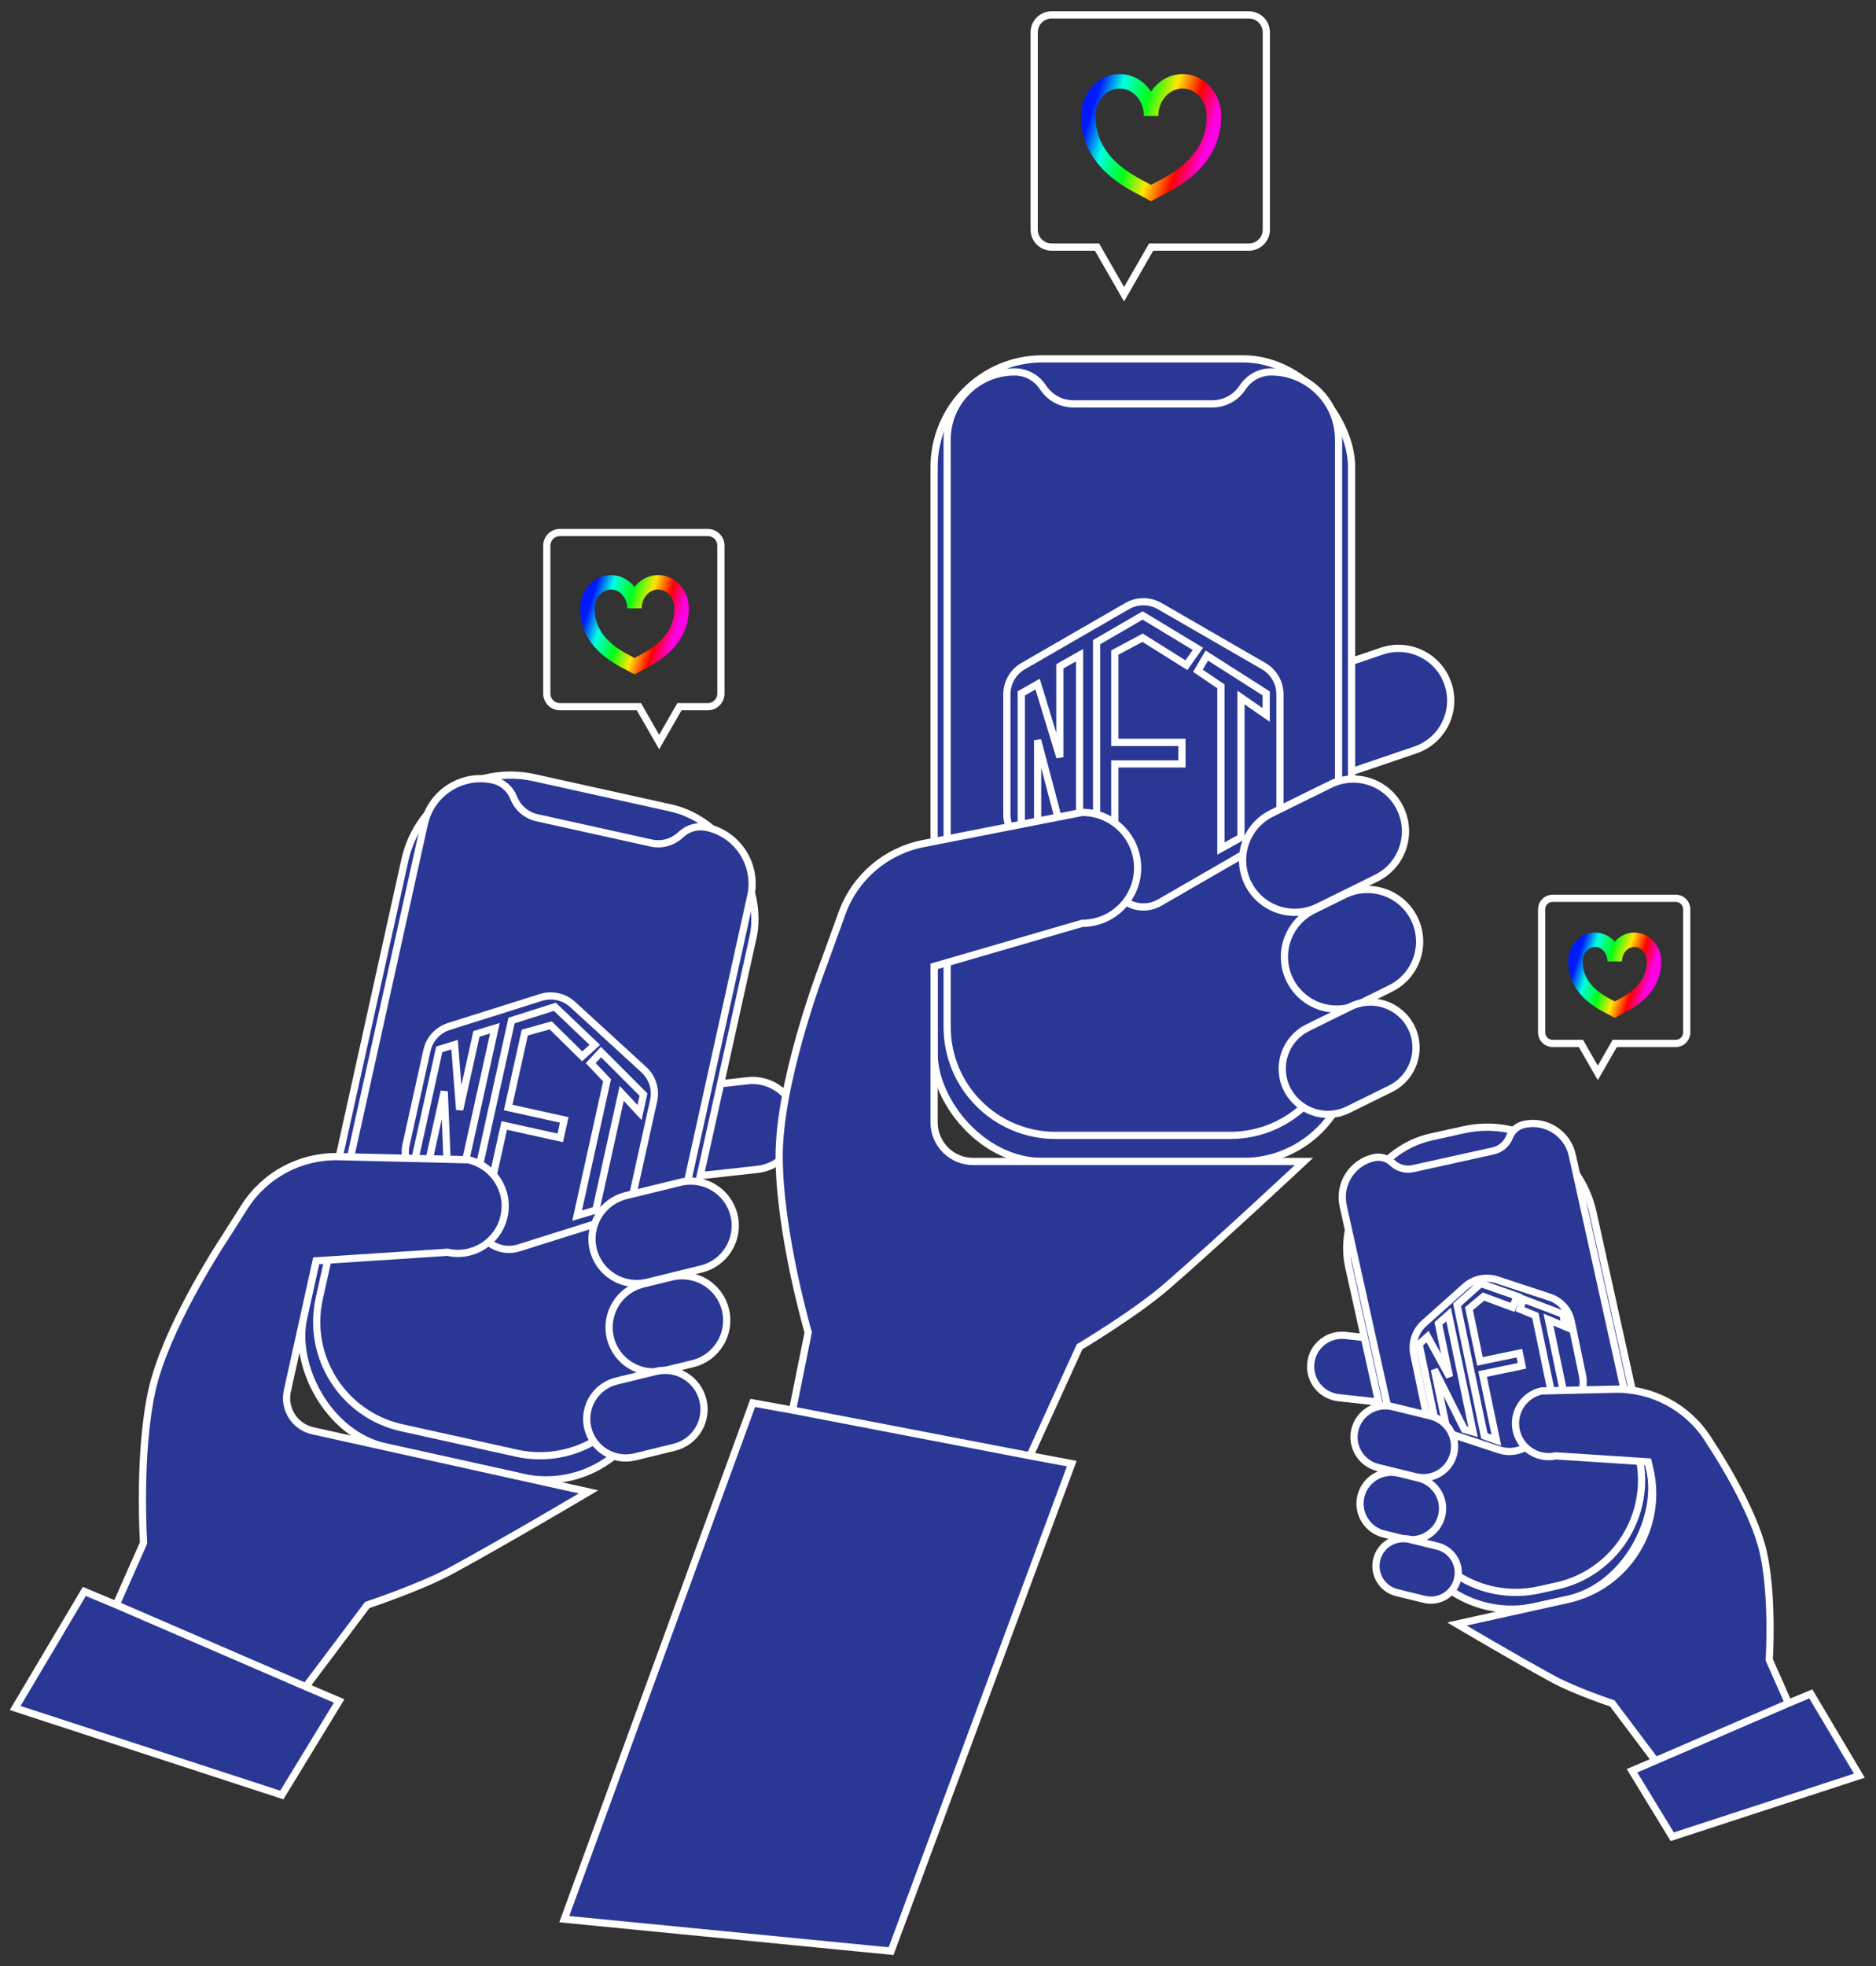 <svg width="126" height="132" viewBox="0 0 126 132" fill="none" xmlns="http://www.w3.org/2000/svg">
<rect x="0" y="0" width="126" height="132" fill="#333333" stroke="none"/>
<path d="M94.9 90.163L90.358 89.662C89.204 89.535 88.166 90.367 88.039 91.521C87.912 92.674 88.744 93.712 89.897 93.839L94.439 94.34L94.9 90.163Z" fill="#2A3795" stroke="white" stroke-width="0.485"/>
<rect width="16.809" height="32.304" rx="7.277" transform="matrix(-0.976 0.216 0.216 0.976 105.412 74.28)" fill="#2A3795" stroke="white" stroke-width="0.485"/>
<path d="M105.6 77.558C105.276 76.094 103.826 75.17 102.362 75.494C101.933 75.589 101.577 75.885 101.406 76.288L101.37 76.373C101.175 76.829 100.772 77.164 100.288 77.271L94.909 78.462C94.424 78.569 93.918 78.436 93.549 78.104L93.48 78.043C93.154 77.749 92.707 77.632 92.279 77.726C90.814 78.05 89.89 79.5 90.214 80.965L94.697 101.21C95.565 105.134 99.451 107.611 103.374 106.742L104.55 106.482C108.474 105.613 110.951 101.728 110.082 97.804L105.6 77.558Z" fill="#2A3795" stroke="white" stroke-width="0.485"/>
<path d="M102.835 96.899C102.254 97.419 101.439 97.588 100.699 97.345L97.171 96.184C96.43 95.94 95.875 95.32 95.716 94.556L95.475 93.404L94.958 90.923C94.799 90.159 95.059 89.369 95.641 88.849L98.412 86.375C98.993 85.856 99.807 85.686 100.548 85.93L104.076 87.091C104.817 87.334 105.372 87.955 105.531 88.719L106.288 92.351C106.448 93.115 106.187 93.906 105.605 94.425L104.714 95.222L102.835 96.899Z" stroke="white" stroke-width="0.485"/>
<path d="M95.311 90.242L96.373 95.332L97.089 95.549L96.339 91.951L98.353 95.972L98.937 96.14L97.294 88.257L96.61 88.858L97.357 92.441L95.879 89.743L95.311 90.242Z" stroke="white" stroke-width="0.485"/>
<path d="M97.86 87.605L99.695 96.409L100.504 96.699L99.576 92.253L102.224 91.701L102.047 90.852L99.4 91.404L98.662 87.865L99.636 87.051L101.588 87.774L101.907 87.036L99.454 86.174L97.86 87.605Z" stroke="white" stroke-width="0.485"/>
<path d="M102.313 87.226L102.087 87.899L103.122 88.324L104.455 94.715L105.153 94.112L104.003 88.598L105.141 89.078L104.964 88.23L102.313 87.226Z" stroke="white" stroke-width="0.485"/>
<path d="M115.007 97.075L114.732 96.642C113.363 94.489 110.967 93.21 108.416 93.271L103.536 93.388C102.332 93.654 101.572 94.846 101.839 96.05C102.105 97.254 103.297 98.013 104.501 97.747L110.696 98.15L110.803 98.601C111.741 102.554 109.259 106.51 105.292 107.389C102.813 107.938 100.334 108.488 97.855 109.037C97.855 109.037 101.769 111.354 104.324 112.742C105.794 113.541 108.288 114.366 108.288 114.366L111.185 118.217L109.612 118.888L112.315 123.32L124.883 119.219L121.623 113.727L120.121 114.355L118.83 111.44C118.83 111.44 119.101 107.257 118.436 104.251C117.816 101.453 115.411 97.696 115.082 97.191C115.056 97.152 115.032 97.114 115.007 97.075Z" fill="#2A3795"/>
<path d="M111.185 118.217L108.288 114.366C108.288 114.366 105.794 113.541 104.324 112.742C101.769 111.354 97.855 109.037 97.855 109.037C100.334 108.488 102.813 107.938 105.292 107.389C109.259 106.51 111.741 102.554 110.803 98.601L110.696 98.15L104.501 97.747C103.297 98.013 102.105 97.254 101.839 96.05C101.572 94.846 102.332 93.654 103.536 93.388L108.416 93.271C110.967 93.21 113.363 94.489 114.732 96.642L115.007 97.075C115.032 97.114 115.056 97.152 115.082 97.191C115.411 97.696 117.816 101.453 118.436 104.251C119.101 107.257 118.83 111.44 118.83 111.44L120.121 114.355M111.185 118.217L120.121 114.355M111.185 118.217L109.612 118.888L112.315 123.32L124.883 119.219L121.623 113.727L120.121 114.355" stroke="white" stroke-width="0.485"/>
<path d="M97.635 97.612C97.91 96.484 97.22 95.347 96.093 95.071L93.542 94.447C92.415 94.171 91.278 94.862 91.002 95.989C90.726 97.116 91.416 98.253 92.543 98.529L95.094 99.153C96.222 99.429 97.359 98.739 97.635 97.612Z" fill="#2A3795" stroke="white" stroke-width="0.485"/>
<path d="M96.829 101.779C97.105 100.652 96.415 99.515 95.288 99.239L93.945 98.91C92.818 98.635 91.681 99.325 91.405 100.452C91.129 101.579 91.819 102.716 92.946 102.992L94.289 103.321C95.416 103.596 96.554 102.906 96.829 101.779Z" fill="#2A3795" stroke="white" stroke-width="0.485"/>
<path d="M97.892 106.033C98.133 105.047 97.529 104.052 96.543 103.81L94.69 103.357C93.704 103.116 92.709 103.72 92.467 104.706C92.226 105.692 92.83 106.687 93.816 106.929L95.669 107.382C96.656 107.623 97.651 107.019 97.892 106.033Z" fill="#2A3795" stroke="white" stroke-width="0.485"/>
<path d="M43.746 73.275L50.218 72.561C51.862 72.379 53.341 73.565 53.522 75.208C53.703 76.852 52.518 78.331 50.874 78.512L44.402 79.226L43.746 73.275Z" fill="#2A3795" stroke="white" stroke-width="0.485"/>
<rect x="28.766" y="50.64" width="23.951" height="46.031" rx="7.277" transform="rotate(12.484 28.766 50.64)" fill="#2A3795" stroke="white" stroke-width="0.485"/>
<path d="M28.499 55.313C28.961 53.226 31.027 51.909 33.113 52.371C33.723 52.506 34.23 52.928 34.475 53.502L34.526 53.623C34.803 54.274 35.377 54.751 36.068 54.903L43.733 56.6C44.423 56.753 45.145 56.563 45.671 56.09L45.768 56.003C46.233 55.585 46.87 55.417 47.48 55.552C49.567 56.014 50.884 58.08 50.422 60.166L43.367 92.034C42.498 95.958 38.613 98.434 34.689 97.566L26.975 95.858C23.052 94.989 20.575 91.104 21.444 87.18L28.499 55.313Z" fill="#2A3795" stroke="white" stroke-width="0.485"/>
<path d="M34.843 83.784C34.1 84.019 33.288 83.839 32.712 83.313L27.931 78.935C27.355 78.409 27.105 77.615 27.273 76.853L27.765 74.635L28.674 70.528C28.843 69.767 29.405 69.153 30.149 68.918L36.331 66.968C37.075 66.734 37.887 66.914 38.462 67.44L43.243 71.817C43.819 72.344 44.069 73.138 43.901 73.899L42.5 80.224C42.332 80.986 41.77 81.6 41.026 81.835L38.834 82.526L34.843 83.784Z" stroke="white" stroke-width="0.485"/>
<path d="M29.502 70.455L27.901 77.688L28.705 78.389L29.837 73.276L30.099 79.679L30.759 80.239L33.24 69.036L32 69.416L30.872 74.508L30.532 70.138L29.502 70.455Z" stroke="white" stroke-width="0.485"/>
<path d="M34.357 68.521L31.587 81.033L32.467 81.882L33.866 75.564L37.628 76.396L37.895 75.191L34.133 74.358L35.246 69.328L36.989 68.842L39.101 70.923L39.948 70.151L37.265 67.595L34.357 68.521Z" stroke="white" stroke-width="0.485"/>
<path d="M40.364 70.635L39.677 71.377L40.772 72.535L38.761 81.618L40.022 81.243L41.756 73.407L42.953 74.697L43.22 73.492L40.364 70.635Z" stroke="white" stroke-width="0.485"/>
<path d="M15.076 83.146L16.421 81.03C17.789 78.877 20.185 77.598 22.736 77.659L31.437 77.867C33.152 78.247 34.235 79.945 33.855 81.66C33.475 83.376 31.777 84.458 30.062 84.078L21.233 84.654L19.296 93.405C19.04 94.61 19.803 95.797 21.007 96.064L39.532 100.165C39.532 100.165 33.954 103.468 30.314 105.445C28.219 106.583 24.666 107.76 24.666 107.76L20.538 113.247L22.779 114.203L18.928 120.518L1.018 114.675L5.664 106.849L7.804 107.744L9.643 103.591C9.643 103.591 9.257 97.63 10.206 93.347C11.099 89.309 14.601 83.873 15.001 83.262C15.027 83.223 15.051 83.186 15.076 83.146Z" fill="#2A3795"/>
<path d="M20.538 113.247L24.666 107.76C24.666 107.76 28.219 106.583 30.314 105.445C33.954 103.468 39.532 100.165 39.532 100.165L21.007 96.064C19.803 95.797 19.04 94.61 19.296 93.405L21.233 84.654L30.062 84.078C31.777 84.458 33.475 83.376 33.855 81.66C34.235 79.945 33.152 78.247 31.437 77.867L22.736 77.659C20.185 77.598 17.789 78.877 16.421 81.03L15.076 83.146C15.051 83.186 15.027 83.223 15.001 83.262C14.601 83.873 11.099 89.309 10.206 93.347C9.257 97.63 9.643 103.591 9.643 103.591L7.804 107.744M20.538 113.247L7.804 107.744M20.538 113.247L22.779 114.203L18.928 120.518L1.018 114.675L5.664 106.849L7.804 107.744" stroke="white" stroke-width="0.485"/>
<path d="M39.846 83.894C39.453 82.288 40.436 80.668 42.042 80.275L45.678 79.385C47.284 78.992 48.904 79.976 49.297 81.582C49.69 83.188 48.707 84.808 47.101 85.201L43.465 86.091C41.859 86.484 40.239 85.5 39.846 83.894Z" fill="#2A3795" stroke="white" stroke-width="0.485"/>
<path d="M40.995 89.829C40.602 88.222 41.585 86.602 43.191 86.209L45.105 85.741C46.711 85.348 48.331 86.331 48.724 87.937C49.117 89.543 48.134 91.164 46.528 91.557L44.614 92.025C43.008 92.418 41.388 91.435 40.995 89.829Z" fill="#2A3795" stroke="white" stroke-width="0.485"/>
<path d="M39.481 95.893C39.137 94.487 39.997 93.069 41.403 92.725L44.043 92.079C45.449 91.736 46.867 92.596 47.21 94.001C47.554 95.407 46.694 96.825 45.288 97.169L42.648 97.815C41.242 98.158 39.824 97.298 39.481 95.893Z" fill="#2A3795" stroke="white" stroke-width="0.485"/>
<path d="M85.585 46.172L92.802 43.718C94.635 43.095 96.626 44.075 97.249 45.908C97.872 47.741 96.891 49.732 95.059 50.355L87.841 52.808L85.585 46.172Z" fill="#2A3795" stroke="white" stroke-width="0.485"/>
<rect x="62.737" y="24.094" width="28.04" height="53.888" rx="7.277" fill="#2A3795" stroke="white" stroke-width="0.485"/>
<path d="M63.615 29.5C63.615 26.998 65.643 24.97 68.145 24.97C68.876 24.97 69.563 25.323 69.988 25.918L70.118 26.101C70.574 26.738 71.309 27.117 72.092 27.117H81.425C82.208 27.117 82.943 26.738 83.399 26.101L83.529 25.918C83.954 25.323 84.641 24.97 85.372 24.97C87.874 24.97 89.902 26.998 89.902 29.5V68.953C89.902 72.972 86.644 76.23 82.625 76.23H70.892C66.873 76.23 63.615 72.972 63.615 68.953V29.5Z" fill="#2A3795" stroke="white" stroke-width="0.485"/>
<path d="M77.887 60.6C77.212 60.99 76.38 60.99 75.705 60.6L68.717 56.568C68.042 56.178 67.626 55.458 67.626 54.678L67.626 51.779L67.626 46.615C67.626 45.835 68.042 45.114 68.717 44.724L75.705 40.692C76.38 40.303 77.212 40.303 77.887 40.692L84.874 44.724C85.55 45.114 85.966 45.835 85.966 46.615L85.966 54.678C85.966 55.458 85.55 56.178 84.874 56.568L82.337 58.033L77.887 60.6Z" stroke="white" stroke-width="0.485"/>
<path d="M68.594 46.555V55.228L69.69 55.826V49.695L71.609 56.948L72.507 57.421V43.988L71.186 44.736V50.842L69.69 45.932L68.594 46.555Z" stroke="white" stroke-width="0.485"/>
<path d="M73.653 43.116V58.119L74.874 58.867V51.29H79.385V49.845H74.874V43.814L76.743 42.817L79.684 44.661L80.457 43.565L76.743 41.322L73.653 43.116Z" stroke="white" stroke-width="0.485"/>
<path d="M81.055 44.013L80.457 45.035L82.002 46.082V56.972L83.348 56.225V46.829L85.042 48.001V46.555L81.055 44.013Z" stroke="white" stroke-width="0.485"/>
<path d="M55.313 64.73L56.559 61.3C57.429 58.902 59.492 57.135 61.996 56.643L72.683 54.544C74.739 54.544 76.407 56.211 76.407 58.268C76.407 60.325 74.739 61.992 72.683 61.992L62.737 64.883V75.377C62.75 76.819 63.922 77.983 65.366 77.983H87.579C87.579 77.983 82.039 83.169 78.378 86.351C76.272 88.182 72.507 90.426 72.507 90.426L69.178 97.742L71.982 98.268L59.848 131L37.899 128.853L50.558 94.193L53.23 94.675L54.282 89.462C54.282 89.462 52.332 82.747 52.332 77.611C52.332 72.742 54.989 65.589 55.266 64.857C55.283 64.813 55.297 64.774 55.313 64.73Z" fill="#2A3795"/>
<path d="M69.178 97.742L72.507 90.426C72.507 90.426 76.272 88.182 78.378 86.351C82.039 83.169 87.579 77.983 87.579 77.983H65.366C63.922 77.983 62.75 76.819 62.737 75.377V64.883L72.683 61.992C74.739 61.992 76.407 60.325 76.407 58.268C76.407 56.211 74.739 54.544 72.683 54.544L61.996 56.643C59.492 57.135 57.429 58.902 56.559 61.3L55.313 64.73C55.297 64.774 55.283 64.813 55.266 64.857C54.989 65.589 52.332 72.742 52.332 77.611C52.332 82.747 54.282 89.462 54.282 89.462L53.23 94.675M69.178 97.742L53.23 94.675M69.178 97.742L71.982 98.268L59.848 131L37.899 128.853L50.558 94.193L53.23 94.675" stroke="white" stroke-width="0.485"/>
<path d="M83.818 59.298C82.963 57.562 83.677 55.461 85.413 54.605L89.343 52.669C91.079 51.813 93.181 52.527 94.036 54.264C94.892 56 94.178 58.101 92.442 58.957L88.511 60.893C86.775 61.749 84.674 61.035 83.818 59.298Z" fill="#2A3795" stroke="white" stroke-width="0.485"/>
<path d="M86.629 65.793C85.774 64.057 86.488 61.955 88.224 61.1L90.293 60.081C92.029 59.225 94.13 59.939 94.986 61.675C95.842 63.412 95.128 65.513 93.391 66.368L91.323 67.388C89.586 68.243 87.485 67.529 86.629 65.793Z" fill="#2A3795" stroke="white" stroke-width="0.485"/>
<path d="M86.436 73.108C85.687 71.589 86.312 69.75 87.831 69.002L90.686 67.595C92.205 66.846 94.044 67.471 94.792 68.99C95.541 70.51 94.916 72.348 93.397 73.097L90.542 74.504C89.023 75.252 87.184 74.627 86.436 73.108Z" fill="#2A3795" stroke="white" stroke-width="0.485"/>
<path d="M70.632 1C69.985 1 69.46 1.525 69.46 2.172V15.418C69.46 16.066 69.985 16.59 70.632 16.59H73.68L75.497 19.755L77.314 16.59H83.878C84.526 16.59 85.051 16.066 85.051 15.418V2.172C85.051 1.525 84.526 1 83.878 1H70.632Z" stroke="white" stroke-width="0.485"/>
<path d="M75.203 5.457C76.369 5.457 77.313 6.499 77.313 7.784C77.313 6.499 78.258 5.457 79.423 5.457C80.589 5.457 81.533 6.499 81.533 7.784C81.533 10.779 78.97 12.1 77.715 12.746C77.558 12.827 77.422 12.898 77.313 12.959C77.205 12.898 77.068 12.827 76.912 12.746C75.656 12.1 73.093 10.779 73.093 7.784C73.093 6.499 74.038 5.457 75.203 5.457Z" stroke="url(#paint0_linear_5632_4790)" stroke-width="0.97"/>
<path d="M37.605 35.754C37.12 35.754 36.726 36.147 36.726 36.633V46.567C36.726 47.053 37.12 47.447 37.605 47.447H42.91L44.272 49.82L45.635 47.447H47.54C48.025 47.447 48.419 47.053 48.419 46.567V36.633C48.419 36.147 48.025 35.754 47.54 35.754H37.605Z" stroke="white" stroke-width="0.485"/>
<path d="M41.033 39.097C41.907 39.097 42.615 39.879 42.615 40.843C42.615 39.879 43.324 39.097 44.197 39.097C45.072 39.097 45.78 39.879 45.78 40.843C45.78 43.089 43.858 44.079 42.916 44.564C42.799 44.625 42.696 44.678 42.615 44.724C42.534 44.678 42.431 44.625 42.314 44.564C41.372 44.079 39.45 43.089 39.45 40.843C39.45 39.879 40.159 39.097 41.033 39.097Z" stroke="url(#paint1_linear_5632_4790)" stroke-width="0.97"/>
<path d="M104.276 60.312C103.871 60.312 103.543 60.641 103.543 61.045V69.324C103.543 69.728 103.871 70.056 104.276 70.056H106.18L107.316 72.035L108.452 70.056H112.554C112.959 70.056 113.287 69.728 113.287 69.324V61.045C113.287 60.641 112.959 60.312 112.554 60.312H104.276Z" stroke="white" stroke-width="0.485"/>
<path d="M107.133 63.096C107.861 63.096 108.452 63.747 108.452 64.55C108.452 63.747 109.042 63.096 109.77 63.096C110.499 63.096 111.089 63.747 111.089 64.55C111.089 66.422 109.487 67.247 108.703 67.652C108.605 67.702 108.519 67.746 108.452 67.785C108.384 67.746 108.299 67.702 108.201 67.652C107.416 67.247 105.814 66.422 105.814 64.55C105.814 63.747 106.405 63.096 107.133 63.096Z" stroke="url(#paint2_linear_5632_4790)" stroke-width="0.97"/>
<defs>
<linearGradient id="paint0_linear_5632_4790" x1="73.093" y1="5.457" x2="82.514" y2="8.441" gradientUnits="userSpaceOnUse">
<stop offset="0.083" stop-color="#001AFF"/>
<stop offset="0.229" stop-color="#00FFE0"/>
<stop offset="0.417" stop-color="#00FF19"/>
<stop offset="0.583" stop-color="#FFE600"/>
<stop offset="0.75" stop-color="#FF0000"/>
<stop offset="0.901" stop-color="#FF00E5"/>
</linearGradient>
<linearGradient id="paint1_linear_5632_4790" x1="39.45" y1="39.097" x2="46.516" y2="41.335" gradientUnits="userSpaceOnUse">
<stop offset="0.083" stop-color="#001AFF"/>
<stop offset="0.229" stop-color="#00FFE0"/>
<stop offset="0.417" stop-color="#00FF19"/>
<stop offset="0.583" stop-color="#FFE600"/>
<stop offset="0.75" stop-color="#FF0000"/>
<stop offset="0.901" stop-color="#FF00E5"/>
</linearGradient>
<linearGradient id="paint2_linear_5632_4790" x1="105.814" y1="63.096" x2="111.702" y2="64.96" gradientUnits="userSpaceOnUse">
<stop offset="0.083" stop-color="#001AFF"/>
<stop offset="0.229" stop-color="#00FFE0"/>
<stop offset="0.417" stop-color="#00FF19"/>
<stop offset="0.583" stop-color="#FFE600"/>
<stop offset="0.75" stop-color="#FF0000"/>
<stop offset="0.901" stop-color="#FF00E5"/>
</linearGradient>
</defs>
</svg>
